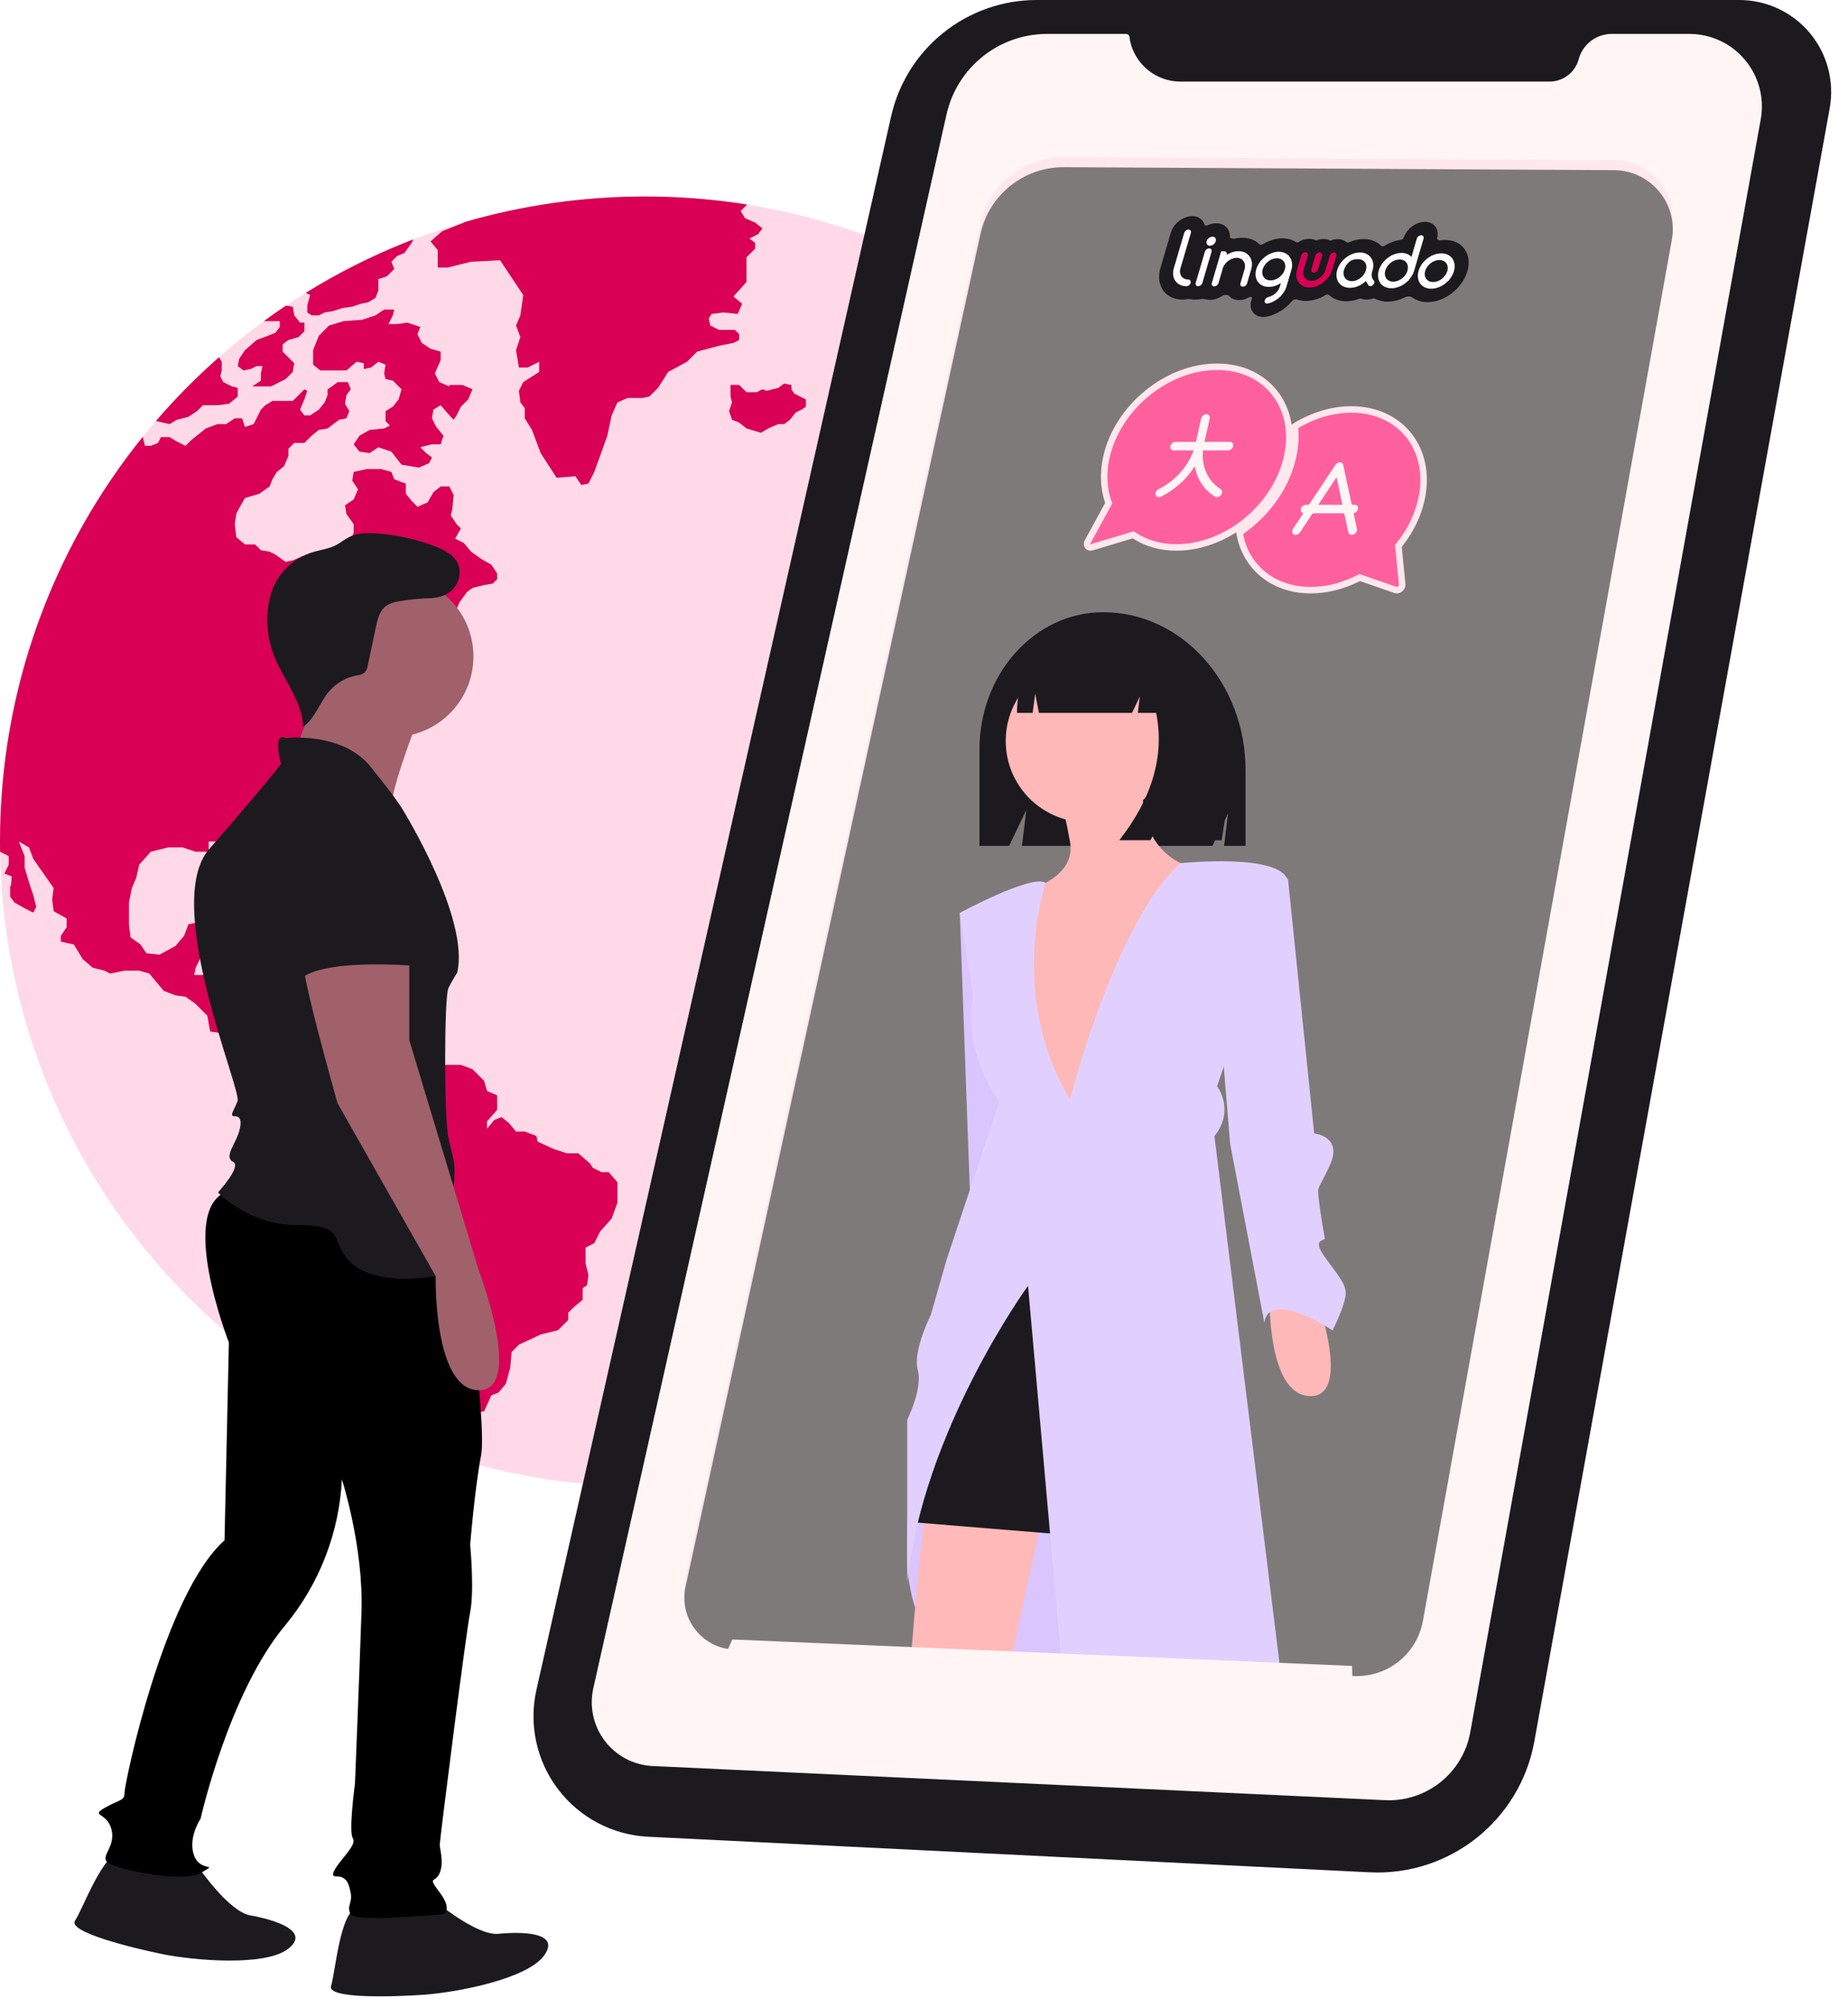 <?xml version="1.0" encoding="UTF-8"?>
<svg width="185px" height="201px" viewBox="0 0 185 201" version="1.1" xmlns="http://www.w3.org/2000/svg" xmlns:xlink="http://www.w3.org/1999/xlink">
    <title>E07126D1-1AB0-473C-BF30-A3BA06D9C7ED@2.00x</title>
    <defs>
        <path d="M108.174,16.03 L53.066,15.733 C49.072,15.731 45.621,18.491 44.752,22.386 L15.215,157.84 C14.663,160.402 16.121,162.981 18.606,163.836 C19.027,163.979 19.464,164.067 19.907,164.098 L81.94,166.747 C83.147,166.833 84.353,166.593 85.432,166.054 L85.47,166.036 C86.21,165.66 86.874,165.151 87.428,164.535 L87.537,164.408 C88.31,163.501 88.828,162.406 89.04,161.232 L113.962,22.989 C114.271,21.275 113.803,19.509 112.686,18.166 C111.569,16.822 109.916,16.039 108.174,16.03 Z" id="path-1"></path>
        <filter x="-1.0%" y="-0.7%" width="102.0%" height="101.3%" filterUnits="objectBoundingBox" id="filter-2">
            <feGaussianBlur stdDeviation="0.5" in="SourceAlpha" result="shadowBlurInner1"></feGaussianBlur>
            <feOffset dx="0" dy="1" in="shadowBlurInner1" result="shadowOffsetInner1"></feOffset>
            <feComposite in="shadowOffsetInner1" in2="SourceAlpha" operator="arithmetic" k2="-1" k3="1" result="shadowInnerInner1"></feComposite>
            <feColorMatrix values="0 0 0 0 0.306   0 0 0 0 0   0 0 0 0 0.12  0 0 0 0.2 0" type="matrix" in="shadowInnerInner1"></feColorMatrix>
        </filter>
        <filter x="-45.0%" y="-18.3%" width="190.0%" height="136.7%" filterUnits="objectBoundingBox" id="filter-3">
            <feOffset dx="1" dy="-1" in="SourceAlpha" result="shadowOffsetOuter1"></feOffset>
            <feGaussianBlur stdDeviation="4.5" in="shadowOffsetOuter1" result="shadowBlurOuter1"></feGaussianBlur>
            <feColorMatrix values="0 0 0 0 0.242   0 0 0 0 0   0 0 0 0 0.095  0 0 0 0.1 0" type="matrix" in="shadowBlurOuter1" result="shadowMatrixOuter1"></feColorMatrix>
            <feMerge>
                <feMergeNode in="shadowMatrixOuter1"></feMergeNode>
                <feMergeNode in="SourceGraphic"></feMergeNode>
            </feMerge>
        </filter>
    </defs>
    <g id="Desktop" stroke="none" stroke-width="1" fill="none" fill-rule="evenodd">
        <g id="Desktop---additional-things" transform="translate(-635, -1122)">
            <g id="Translate-illustration" transform="translate(635, 1122)">
                <g id="svet" transform="translate(0, 19.667)">
                    <circle id="Oval" fill="#FFD9E8" cx="64.572" cy="64.572" r="64.572"></circle>
                    <path d="M34.825,18.574 L35.116,19.299 L34.68,19.88 L34.535,20.75 L34.971,21.476 L34.68,22.201 L33.955,22.346 L32.794,23.217 L31.923,23.362 L31.198,23.943 L30.472,24.668 L29.457,24.668 L28.876,25.248 L28.876,25.974 L28.441,26.99 L27.715,27.57 L27.28,28.296 L26.99,29.021 L25.974,29.747 L24.523,30.182 L23.943,31.198 L23.652,31.778 L23.507,32.794 L23.652,34.1 L24.523,34.825 L25.539,34.825 L26.119,35.406 L26.99,35.551 L27.57,35.841 L28.586,36.567 L29.311,36.422 L30.327,35.986 L30.762,36.131 L30.182,37.292 L30.037,38.308 L29.892,39.469 L30.182,40.63 L30.472,41.5 L31.198,41.791 L32.068,40.63 L32.359,39.614 L32.068,38.453 L32.214,37.728 L33.084,37.147 L33.81,36.277 L34.825,34.971 L35.406,33.665 L35.406,32.794 L34.68,31.778 L34.535,30.908 L35.406,30.327 L35.841,29.311 L35.261,28.441 L35.406,27.57 L36.712,27.28 L38.163,27.28 L39.179,27.57 L39.469,28.296 L40.194,28.586 L40.63,28.731 L40.63,29.747 L41.21,30.472 L41.791,31.053 L42.806,30.617 L43.387,29.602 L44.112,29.021 L44.983,29.021 L45.418,29.892 L45.273,31.343 L45.128,31.923 L45.708,32.794 L46.144,33.229 L45.563,34.245 L46.434,34.68 L47.159,35.551 L48.175,36.277 L49.191,36.857 L49.771,37.728 L49.771,38.308 L49.336,38.743 L48.465,38.888 L47.305,39.179 L46.724,39.614 L45.999,40.63 L45.563,41.645 L43.822,42.081 L43.242,41.791 L41.645,41.791 L40.63,42.081 L40.34,42.951 L41.21,43.387 L41.936,43.387 L41.645,44.112 L41.21,45.128 L41.5,45.999 L41.936,46.434 L42.661,46.434 L43.822,45.708 L44.402,45.273 L45.128,45.273 L45.273,46.144 L44.838,46.724 L43.242,47.595 L41.355,48.465 L40.34,49.481 L39.469,49.191 L39.469,48.32 L40.049,47.595 L38.598,48.32 L37.437,49.046 L36.277,50.497 L36.567,51.803 L36.131,52.674 L35.116,53.109 L33.955,53.109 L33.229,54.415 L32.504,55.431 L32.214,56.591 L31.343,56.156 L31.198,55.14 L30.762,55.285 L30.472,58.188 L31.198,59.203 L30.762,59.639 L29.457,60.654 L28.441,61.525 L28.005,62.396 L27.715,64.282 L27.57,65.878 L27.135,67.91 L27.135,69.071 L26.264,69.506 L25.539,68.49 L25.248,67.184 L24.958,66.168 L24.088,65.298 L23.072,64.717 L21.766,64.572 L20.895,64.572 L20.895,65.588 L19.589,65.588 L18.283,65.153 L16.832,65.153 L15.091,65.588 L13.93,66.894 L13.64,68.2 L13.205,69.216 L12.914,70.667 L12.914,72.843 L13.06,74.149 L14.075,74.875 L14.656,75.745 L15.962,75.89 L17.558,75.02 L18.428,74.004 L18.864,72.843 L20.315,72.553 L21.185,73.279 L21.04,74.294 L19.589,77.196 L19.444,77.922 L20.605,77.922 L22.346,78.212 L23.362,78.793 L23.362,80.099 L23.217,81.55 L23.797,82.71 L24.668,83.581 L26.119,83.436 L27.28,83.581 L28.296,84.452 L29.021,83.871 L29.457,83.001 L30.472,82.275 L31.488,81.695 L32.794,81.114 L33.52,81.84 L34.971,81.84 L35.406,82.565 L36.712,83.001 L38.598,82.856 L40.63,83.001 L41.355,83.871 L40.34,84.307 L40.049,84.742 L42.371,84.742 L42.806,85.903 L42.516,86.483 L43.967,86.483 L44.548,86.919 L46.144,86.919 L47.305,87.354 L48.465,88.515 L48.756,89.53 L49.771,89.966 L49.771,91.417 L48.756,92.578 L48.756,93.303 L49.481,92.433 L50.207,92.142 L50.932,92.723 L51.658,93.593 L52.528,93.593 L53.689,94.029 L53.834,94.609 L55.431,95.335 L56.736,95.77 L57.897,95.77 L59.058,96.786 L59.348,97.221 L60.219,97.656 L60.945,97.656 L61.815,98.672 L61.815,100.704 L61.235,102.3 L60.074,103.606 L59.494,104.767 L58.623,105.202 L58.623,106.798 L58.913,107.959 L58.768,108.975 L58.333,109.265 L58.333,110.426 L57.462,111.151 L56.882,111.732 L56.882,112.457 L55.866,113.473 L54.125,113.908 L51.948,114.924 L51.222,115.65 L51.077,117.246 L50.642,118.842 L49.917,119.713 L49.191,120.003 L48.465,121.599 L47.305,121.744 L46.144,121.454 L44.983,121.309 L44.548,121.164 L44.838,122.324 L45.708,123.05 L45.999,123.776 L45.273,124.356 L44.548,125.081 L43.822,124.501 L42.806,124.356 L42.661,124.936 L42.66,125.332 C39.961,124.358 37.344,123.209 34.825,121.9 L34.825,121.019 L34.971,119.858 L34.971,119.132 L34.39,118.697 L34.971,117.101 L34.68,116.52 L34.245,115.94 L33.955,115.214 L34.39,114.344 L34.39,113.038 L34.535,111.732 L34.245,110.716 L33.81,109.99 L34.245,108.684 L34.1,107.669 L32.939,106.943 L31.053,105.782 L30.617,104.912 L30.037,104.622 L29.747,103.896 L29.166,102.88 L28.296,101.429 L27.715,100.559 L27.425,99.398 L25.974,98.527 L25.103,97.656 L24.378,96.786 L24.088,96.06 L24.958,94.754 L24.233,93.884 L24.668,92.433 L25.539,91.417 L26.845,90.256 L27.57,89.095 L27.425,87.789 L27.425,86.628 L26.99,85.468 L26.264,85.032 L25.684,85.613 L25.103,85.032 L23.943,85.177 L23.81,85.174 C23.601,85.166 23.217,85.138 23.217,85.032 C23.217,84.909 22.801,84.475 22.674,84.344 L22.056,83.726 L21.04,83.581 L20.75,81.985 L19.589,80.824 L18.574,80.099 L17.558,79.953 L16.397,79.518 L14.946,77.777 L13.93,77.487 L12.479,77.487 L11.028,77.777 L10.448,77.487 L9.287,77.196 L8.271,76.326 L7.4,74.875 L6.094,74.585 L6.094,74.004 L6.675,73.133 L6.675,72.263 L5.369,71.537 L5.224,70.376 L5.369,69.216 L3.337,66.313 L2.902,65.153 L1.886,64.572 L2.467,66.023 L2.467,67.184 L2.902,68.635 L3.337,69.941 L3.628,71.102 L3.337,71.682 L2.467,71.247 L1.451,70.667 L1.016,70.086 L1.016,69.071 C1.111,69.071 1.144,68.629 1.155,68.328 L1.161,68.055 L0.435,67.765 L0.871,66.894 L0.871,66.023 L0.008,65.591 L0,64.572 C0,49.224 5.355,35.126 14.299,24.046 L14.366,24.378 L14.511,24.958 L15.091,24.958 L15.817,24.668 L16.107,24.088 L16.977,24.088 L17.703,24.523 L18.574,24.958 L19.154,24.378 L20.605,23.217 L21.766,22.782 L22.637,22.782 L23.507,22.201 L24.233,22.201 L24.523,23.072 L25.394,22.782 L26.119,21.331 L26.554,20.895 L27.28,20.46 L29.311,20.46 L30.472,19.299 L30.762,19.444 L30.472,20.315 L30.037,21.331 L30.472,21.911 L31.053,21.911 L31.923,21.331 L32.504,20.605 L32.794,19.88 L32.794,19.299 L33.229,19.009 L33.81,18.574 L34.825,18.574 Z M103.977,13.413 C119.284,25.22 129.144,43.745 129.144,64.572 C129.144,70.312 128.396,75.877 126.99,81.174 L125.952,81.405 L125.227,80.824 L124.646,79.518 L124.646,75.89 L123.34,75.165 L122.615,74.004 L122.034,71.828 L122.179,70.231 L121.164,69.216 L120.148,67.184 L119.422,66.168 L118.407,66.023 L118.407,67.039 L119.277,68.055 L119.858,69.506 L119.858,70.812 L120.438,72.263 L121.309,74.149 L121.454,76.036 L122.47,77.342 L122.615,78.938 L123.34,80.389 L124.356,81.55 L124.936,82.275 L124.791,83.001 L125.081,83.871 L126.128,84.134 C121.25,99.498 110.779,112.372 97.105,120.362 L97.076,120.293 L97.076,118.261 L96.931,116.665 L96.496,115.65 L97.221,115.069 L97.511,113.763 L96.786,112.893 L96.35,111.732 L96.496,110.426 L96.786,108.394 L98.237,105.492 L97.947,104.476 L98.527,103.025 L97.802,102.155 L98.382,101.139 L98.382,100.704 L97.947,99.978 L97.802,99.107 L97.511,97.802 L97.076,97.076 L96.496,96.35 L95.915,95.19 L96.496,94.319 L96.35,93.593 L96.786,92.723 L96.786,91.417 L96.931,90.256 L96.496,89.676 L94.464,89.676 L94.319,88.95 L93.884,88.805 L93.739,87.934 L92.578,87.499 L91.997,87.934 L90.691,87.934 L88.66,88.515 L87.209,88.95 L86.048,89.24 L84.887,88.66 L84.162,89.24 L82.71,89.385 L81.405,88.37 L80.534,87.354 L79.953,85.903 L79.083,85.468 L77.922,83.001 L77.342,81.84 L76.761,80.244 L76.181,79.373 L76.761,78.648 L77.342,77.342 L77.342,76.471 L77.777,75.165 L77.632,74.439 L77.487,73.279 L77.487,71.682 L78.357,70.231 L78.648,69.216 L79.808,68.2 L80.534,66.313 L81.259,66.313 L81.985,65.008 L82.856,64.427 L83.291,63.556 L83.001,61.67 L83.001,60.945 L84.307,60.074 L85.613,59.348 L86.483,58.478 L86.483,57.752 L87.064,57.607 L88.225,57.897 L89.676,58.188 L90.111,57.462 L91.127,56.591 L92.287,56.156 L94.319,56.156 L95.77,56.011 L96.35,56.591 L97.947,56.446 L98.672,55.866 L99.833,55.721 L100.123,56.591 L99.978,57.317 L99.978,58.188 L99.543,58.768 L100.268,59.639 L100.849,60.364 L101.864,60.799 L103.316,60.945 L104.331,62.251 L105.347,62.831 L106.363,62.976 L107.233,62.396 L107.233,60.945 L108.83,60.509 L109.99,60.945 L111.006,61.96 L111.732,62.541 L112.312,62.251 L113.183,62.251 L113.618,62.686 L114.634,62.831 L115.65,62.686 L116.665,62.686 L117.971,62.251 L118.842,62.396 L118.987,62.251 L118.697,61.235 L118.987,60.799 L119.858,59.639 L119.567,58.623 L119.858,57.462 L119.567,56.882 L118.552,56.591 L117.971,57.317 L117.101,57.317 L116.665,56.736 L116.085,56.591 L115.504,57.317 L114.489,57.027 L113.908,56.736 L113.183,56.156 L112.312,55.576 L112.167,53.979 L112.602,53.254 L112.602,52.238 L113.763,51.077 L115.214,51.222 L116.23,51.222 L117.246,51.077 L117.101,50.352 L117.681,49.771 L118.842,50.207 L120.003,51.077 L120.728,51.077 L121.889,51.658 L123.63,51.077 L124.066,50.352 L122.179,48.465 L121.309,47.885 L120.873,46.869 L121.019,45.563 L120.728,44.693 L119.858,45.273 L118.261,45.708 L117.246,46.579 L116.81,45.273 L116.085,45.273 L115.214,45.854 L114.779,46.724 L114.634,48.03 L113.763,49.191 L113.328,50.352 L110.571,51.513 L109.7,52.383 L109.7,53.399 L111.006,54.27 L110.861,54.995 L108.83,56.011 L108.249,56.011 L107.814,54.705 L107.379,53.689 L106.798,52.819 L107.088,51.803 L107.379,50.932 L106.798,50.497 L106.073,49.771 L104.622,49.046 L104.39,48.858 C104.122,48.643 103.703,48.32 103.606,48.32 C103.506,48.32 103.2,47.772 103.019,47.429 L102.88,47.159 L102.155,46.724 L100.994,46.289 L100.559,46.724 L100.704,47.885 L101.284,48.465 L102.01,48.901 L102.88,50.062 L103.751,51.077 L104.331,51.222 L105.202,51.803 L105.492,52.528 L104.912,52.238 L104.476,52.238 L104.041,52.819 L104.041,54.415 L103.606,54.415 L103.461,52.964 L103.025,51.658 L102.3,51.513 L101.139,50.497 L100.413,49.626 L99.253,47.305 L98.237,47.305 L97.221,47.595 L96.06,48.611 L94.754,48.756 L93.884,49.191 L93.158,50.497 L92.142,51.368 L91.562,52.383 L91.127,53.689 L90.256,54.85 L89.53,55.431 L88.37,55.866 L87.789,55.721 L87.064,55.866 L86.048,56.011 L85.322,55.576 L84.452,55.721 L83.726,55.14 L83.726,52.238 L84.452,51.222 L84.016,50.497 L83.726,49.336 L84.162,48.465 L86.628,48.465 L87.064,48.175 L89.966,48.175 L90.546,47.014 L90.691,46.144 L90.111,45.854 L89.095,45.128 L87.934,43.967 L87.354,42.806 L88.225,42.226 L89.385,42.226 L89.53,41.645 L90.111,40.775 L91.127,41.065 L91.997,40.92 L91.997,39.904 L92.578,39.614 L94.029,38.598 L94.464,37.437 L95.48,36.422 L96.35,36.857 L97.221,36.422 L97.511,35.841 L97.221,34.971 L96.786,33.955 L96.931,32.794 L96.786,31.633 L97.802,31.053 L98.672,31.633 L98.817,32.794 L98.527,33.955 L98.092,34.971 L98.962,35.986 L99.543,35.841 L100.994,35.696 L103.025,35.406 L105.202,35.261 L106.218,34.825 L106.798,32.794 L107.233,31.488 L107.959,31.343 L108.83,31.923 L109.555,31.633 L109.555,30.617 L108.684,29.457 L109.12,28.731 L110.281,29.021 L111.296,29.021 L112.167,28.876 L112.893,28.586 L112.893,27.86 L112.167,27.135 L111.006,26.99 L109.7,27.57 L108.539,28.005 L107.233,27.86 L106.653,26.7 L106.508,24.958 L106.943,23.652 L106.798,22.201 L107.669,21.766 L108.394,20.46 L107.524,19.444 L106.508,19.444 L105.347,20.605 L105.347,21.911 C105.347,21.979 105.252,22.205 105.151,22.427 L104.912,22.927 L104.041,24.088 L103.461,25.103 L103.316,26.409 L104.331,26.99 L104.912,28.005 L104.476,29.021 L103.316,29.602 L102.445,30.327 L102.735,30.762 L102.981,31.069 C103.176,31.32 103.403,31.633 103.316,31.633 C103.233,31.633 103.244,31.914 103.269,32.157 L103.316,32.504 L102.735,32.649 L101.719,32.649 L101.139,33.374 L100.413,33.81 L100.123,33.229 L100.123,31.633 L99.543,30.617 L99.107,29.747 L98.527,29.457 L97.947,29.457 L96.931,30.037 L95.625,30.617 L94.754,30.327 L94.754,27.715 L94.319,27.425 L94.029,26.554 L94.609,25.394 L95.77,24.378 L97.221,23.362 L97.656,22.491 L98.382,22.056 L99.253,21.331 L99.253,20.315 L99.978,19.88 L100.849,19.154 L101.284,17.848 L101.574,17.123 L102.3,15.817 L102.3,15.236 L103.316,14.075 L103.977,13.413 Z M33.52,74.004 L34.245,74.149 L35.696,74.585 L36.277,75.02 L35.841,75.6 L34.39,75.745 L33.52,76.036 L32.794,76.471 L31.778,76.326 L31.053,75.745 L30.617,75.165 L32.068,75.02 L32.359,74.149 L33.52,74.004 Z M25.539,70.667 L27.715,71.247 L28.731,71.682 L29.021,72.263 L29.747,72.263 L30.762,72.988 L31.343,73.279 L30.472,74.004 L29.602,74.294 L28.731,74.294 L28.151,73.859 L28.005,73.133 L27.28,73.133 L26.845,72.553 L26.119,72.118 L25.248,72.263 L24.523,72.843 L23.797,72.553 L23.217,71.682 L24.378,70.957 L25.539,70.667 Z M87.934,29.166 L87.354,29.892 L87.644,30.762 L88.515,30.762 L89.385,30.472 L89.53,30.908 L89.24,31.488 L89.095,32.504 L89.095,33.374 L89.676,33.955 L90.256,34.825 L90.691,35.551 L91.562,35.841 L91.562,36.567 L92.433,37.147 L91.707,37.582 L91.707,38.453 L90.982,39.179 L90.111,39.614 L89.385,39.469 L88.079,39.469 L86.048,40.485 L85.613,40.194 L86.338,39.614 L86.919,38.888 L87.354,38.163 L87.209,37.147 L87.499,36.277 L88.66,35.696 L88.66,34.971 L87.934,34.825 L87.064,34.535 L86.773,33.665 L86.773,32.794 L85.903,32.214 L85.758,31.198 L86.048,29.892 L86.773,29.166 L87.934,29.166 Z M85.613,33.955 L86.193,34.825 L86.193,35.696 L85.903,36.567 L85.177,37.002 L85.322,37.728 L85.032,38.453 L84.307,38.598 L83.726,39.034 L83.146,38.308 L83.581,37.728 L83.726,37.002 L83.146,36.857 L83.146,36.277 L83.871,35.696 L84.452,35.406 L84.597,34.535 L85.613,33.955 Z M64.572,-1.04539724e-13 C68.062,-1.04539724e-13 71.487,0.277 74.826,0.81 L74.73,0.871 L74.149,1.451 L74.585,2.177 L75.6,2.612 L76.326,3.192 L75.89,3.773 L75.02,4.208 L75.6,4.643 L75.6,5.224 L74.73,6.094 L74.73,8.561 L73.424,10.012 L74.294,10.738 L73.859,11.754 L72.408,11.608 L71.247,11.754 L70.957,12.189 L71.102,12.914 L71.973,13.35 L73.569,13.35 L74.004,13.785 L74.004,14.366 L73.424,14.656 L71.973,14.946 L69.796,15.526 L68.78,16.542 L66.894,17.558 L65.878,19.154 L65.008,20.025 L64.282,20.17 L62.831,20.17 L61.815,20.605 L61.235,21.911 L60.799,23.943 L60.074,25.974 L59.494,27.57 L58.913,28.731 L58.188,28.876 L57.607,28.005 L55.721,28.151 L54.125,25.684 L53.254,23.362 L52.528,22.201 L52.528,21.185 L52.093,20.605 L51.948,19.444 L52.383,18.574 L53.979,17.558 L53.979,16.542 L52.819,17.123 L51.948,17.123 L51.658,15.381 L52.093,14.075 L51.658,12.914 L52.093,11.899 L52.383,9.867 L50.062,6.385 L47.159,6.53 L44.838,7.11 L43.822,7.11 L43.822,5.369 L43.097,4.498 L44.257,3.483 L46.434,2.612 L46.462,2.574 C52.208,0.899 58.285,-1.04539724e-13 64.572,-1.04539724e-13 Z M39.469,11.318 L39.324,11.899 L38.888,12.769 L39.759,12.769 L40.775,12.624 L42.081,13.06 L41.791,13.785 L42.226,14.656 L43.097,15.236 L44.112,15.526 L44.112,16.397 L43.532,17.703 L43.967,18.574 L44.983,19.009 L44.983,18.864 L46.289,18.864 L47.305,19.299 L46.869,20.315 L46.144,21.04 L45.708,21.911 L45.418,22.346 L45.128,22.056 L44.112,20.895 L43.387,21.331 L43.242,22.201 L43.677,23.072 L44.402,23.943 L44.112,24.813 L43.242,24.813 C43.151,24.813 42.724,24.926 42.414,25.01 L42.081,25.103 L42.661,25.684 L43.242,26.119 L42.951,26.7 L41.936,27.135 L40.194,26.845 L39.179,25.539 L37.873,25.103 L37.002,25.684 L35.986,25.539 L35.406,24.813 L35.986,23.943 L37.002,23.362 L38.453,23.217 L39.034,22.927 L38.598,22.491 L38.598,21.476 L39.324,21.04 L39.904,20.315 L40.194,19.299 L39.324,18.428 L38.598,18.283 L38.453,17.703 L38.598,16.832 L37.873,16.542 L37.147,17.123 L36.422,17.268 L36.422,16.687 L35.696,16.542 L34.68,17.413 L32.068,17.413 L31.343,16.832 L31.343,15.381 L31.923,13.93 L32.939,12.914 L34.39,12.479 L36.277,12.334 L37.582,11.899 L38.453,11.318 L39.469,11.318 Z M78.502,18.719 L79.228,18.864 L79.228,19.299 L79.518,19.734 L80.679,20.315 L80.679,21.04 L80.244,21.331 L79.663,21.621 L79.083,22.346 L78.502,22.782 L77.922,22.782 L76.906,23.217 L76.181,23.652 L74.73,23.217 L74.004,22.637 L73.279,22.346 L72.988,21.476 L73.279,20.605 L73.133,20.025 L73.133,18.864 L74.004,18.864 L74.73,19.589 L75.745,19.589 L76.326,19.299 L76.761,19.444 L77.922,19.154 L78.502,18.719 Z M21.927,16.085 L22.201,16.542 L22.201,17.413 L22.056,17.993 L22.346,18.574 L23.217,19.009 L23.797,19.154 L23.797,20.025 L22.927,20.75 L21.766,20.895 L20.315,20.895 L19.734,21.476 L18.864,22.056 L17.703,22.346 L16.977,22.782 L15.671,22.491 L15.622,22.458 C17.574,20.191 19.681,18.061 21.927,16.085 Z M28.618,10.928 L29.311,11.028 L29.457,11.899 L30.037,12.624 L30.472,12.624 L30.472,13.495 L29.892,14.075 L28.876,14.366 L28.296,14.801 L28.296,15.526 L29.457,16.687 L29.311,17.558 L28.586,18.283 L27.135,19.009 L25.248,19.009 L26.119,18.428 L26.119,17.703 L26.264,16.977 L25.684,16.977 L25.103,17.268 L24.378,17.413 L23.797,16.977 L23.943,16.252 L24.523,15.381 L25.684,14.366 L26.845,13.93 L27.57,13.64 L28.005,13.06 L28.005,12.479 L26.409,12.479 L26.437,12.459 C26.914,12.109 27.396,11.765 27.883,11.428 L28.618,10.928 Z M41.388,4.287 L41.21,4.643 L40.485,5.659 L39.759,5.949 L39.179,6.53 L39.469,7.255 L38.743,7.981 L37.873,8.271 L37.873,9.432 L37.582,10.157 L36.857,10.593 L36.131,10.738 L35.261,11.028 L34.245,11.173 L33.374,11.463 L32.504,11.608 L31.923,11.899 L31.198,11.899 L30.762,11.608 L30.762,10.883 L31.053,9.867 L30.607,9.644 C33.761,7.69 37.096,5.999 40.581,4.604 L41.388,4.287 Z" id="Shape" fill="#D90055" fill-rule="nonzero"></path>
                </g>
                <g id="Group-5" transform="translate(7.45, 0)">
                    <g id="Group" transform="translate(45.957, 0)">
                        <path d="M50.37,0 C43.387,0 37.335,4.84 35.799,11.653 L0.296,169.13 C-0.488,172.607 0.304,176.253 2.461,179.09 C4.618,181.928 7.918,183.667 11.478,183.843 L83.711,187.402 C91.712,187.796 98.764,182.194 100.19,174.311 L120.329,62.973 L124.139,41.913 L129.761,10.834 C130.248,8.139 129.509,5.367 127.745,3.272 C125.98,1.178 123.374,-0.022 120.635,0 L50.37,0 Z" id="Path-Copy-4" fill="#1C1A1F" fill-rule="nonzero"></path>
                        <path d="M51.418,3.395 C46.565,3.395 42.368,6.776 41.333,11.518 L5.981,169.013 C5.584,170.833 6,172.735 7.12,174.223 C8.24,175.711 9.953,176.637 11.812,176.759 L85.085,180.175 C89.29,180.451 93.032,177.525 93.779,173.378 L122.858,11.937 C123.239,9.822 122.663,7.647 121.284,5.998 C119.906,4.349 117.867,3.395 115.718,3.395 L107.937,3.395 C106.389,3.395 105.033,4.435 104.63,5.93 C104.275,7.25 103.078,8.167 101.711,8.167 L64.773,8.167 C62.296,8.167 60.202,6.417 59.713,4.05 C59.669,3.836 59.713,3.727 59.617,3.564 C59.522,3.4 59.364,3.395 59.236,3.395 C57.499,3.395 54.893,3.395 51.418,3.395 Z" id="Path-Copy-7" fill="#FFF5F5" fill-rule="nonzero"></path>
                        <g id="Path" opacity="0.5" fill-rule="nonzero">
                            <use fill="#FFD9E8" xlink:href="#path-1"></use>
                            <use fill="black" fill-opacity="1" filter="url(#filter-2)" xlink:href="#path-1"></use>
                        </g>
                        <g id="Group-24" transform="translate(55.415, 36.711)">
                            <path d="M26.455,4.274 C24.486,4.274 22.524,4.902 20.801,5.968 C20.909,6.933 20.853,7.967 20.612,9.042 C19.933,12.068 17.936,14.766 15.36,16.531 L15.262,16.597 C15.817,19.97 18.559,22.358 22.399,22.358 C23.931,22.358 25.516,21.972 27.014,21.236 L27.168,21.159 L27.296,21.094 L30.876,22.337 L30.913,22.347 C31.05,22.379 31.212,22.336 31.341,22.23 C31.471,22.124 31.549,21.972 31.549,21.828 L31.547,21.789 L31.17,17.93 L31.26,17.817 L31.368,17.68 C32.403,16.346 33.125,14.848 33.468,13.316 C34.589,8.318 31.452,4.274 26.455,4.274 Z" id="Path" stroke="#FFE7EE" stroke-width="0.649" fill="#FE609E"></path>
                            <path d="M13.011,-1.24601564e-13 C8.013,-1.24601564e-13 3.062,4.044 1.941,9.042 C1.598,10.573 1.647,12.072 2.084,13.405 L2.13,13.542 L2.17,13.655 L0.062,17.514 C-0.023,17.67 -0.02,17.84 0.069,17.956 C0.151,18.061 0.293,18.105 0.445,18.073 L0.487,18.062 L4.625,16.819 L4.723,16.884 C5.914,17.67 7.37,18.083 8.955,18.083 C13.952,18.083 18.903,14.039 20.024,9.042 C21.145,4.044 18.008,-1.24601564e-13 13.011,-1.24601564e-13 Z" id="Path" stroke="#FFE7EE" stroke-width="0.649" fill="#FE609E"></path>
                            <path d="M25.313,9.564 C25.162,9.564 25.006,9.643 24.901,9.77 L24.864,9.82 L22.26,13.747 L22.148,13.811 L21.929,13.811 C21.693,13.811 21.459,14.003 21.406,14.239 C21.373,14.385 21.418,14.517 21.518,14.595 L21.565,14.625 L21.649,14.669 L20.616,16.227 C20.473,16.443 20.514,16.695 20.709,16.79 C20.888,16.877 21.133,16.802 21.283,16.622 L21.322,16.571 L22.542,14.73 L22.654,14.666 L25.683,14.666 L25.767,14.73 L26.161,16.571 C26.195,16.728 26.327,16.826 26.496,16.826 C26.554,16.826 26.615,16.814 26.675,16.79 C26.893,16.703 27.041,16.484 27.029,16.282 L27.021,16.227 L26.687,14.669 L26.791,14.625 C26.956,14.555 27.086,14.406 27.123,14.239 C27.172,14.021 27.049,13.841 26.845,13.814 L26.792,13.811 L26.573,13.811 L26.489,13.747 L25.647,9.82 C25.614,9.665 25.483,9.564 25.313,9.564 Z M23.151,13.811 L24.978,11.056 L25.569,13.811 L23.151,13.811 Z" id="Shape" fill="#FFF5F5" fill-rule="nonzero"></path>
                            <path d="M11.949,4.755 C12.185,4.755 12.333,4.947 12.28,5.183 L11.757,7.516 L14.293,7.516 C14.529,7.516 14.678,7.708 14.625,7.944 C14.572,8.18 14.337,8.371 14.101,8.371 L11.605,8.371 L11.596,8.494 C11.479,10.082 12.134,11.472 13.375,12.248 C13.556,12.362 13.574,12.622 13.414,12.829 C13.307,12.967 13.144,13.051 12.989,13.051 C12.918,13.051 12.852,13.033 12.795,12.998 C11.782,12.364 11.096,11.373 10.829,10.18 L10.781,9.962 L10.634,10.18 C9.833,11.373 8.702,12.364 7.404,12.998 C7.332,13.033 7.258,13.051 7.187,13.051 C7.032,13.051 6.906,12.967 6.861,12.829 C6.794,12.622 6.928,12.362 7.161,12.248 C8.75,11.473 10.028,10.082 10.624,8.494 L10.67,8.371 L8.673,8.371 C8.437,8.371 8.289,8.18 8.342,7.944 C8.394,7.708 8.629,7.516 8.865,7.516 L10.902,7.516 L11.425,5.183 C11.478,4.947 11.712,4.755 11.949,4.755 Z" id="Path" fill="#FFF5F5" fill-rule="nonzero"></path>
                        </g>
                        <g id="Group-25" filter="url(#filter-3)" transform="translate(36.404, 62.278)" fill-rule="nonzero">
                            <polygon id="Path" fill="#F2F2F2" transform="translate(8.035, 17.445) scale(-1, 1) translate(-8.035, -17.445) " points="8.56 17.398 8.081 17.398 8.081 16.919 7.988 16.919 7.988 17.398 7.509 17.398 7.509 17.492 7.988 17.492 7.988 17.97 8.081 17.97 8.081 17.492 8.56 17.492"></polygon>
                            <path d="M21.493,-6.52120333e-14 L21.493,-6.52120333e-14 C28.333,-6.52120333e-14 33.879,6.154 33.879,13.745 L33.879,23.39 L30.912,23.39 L29.195,19.816 L29.624,23.39 L10.558,23.39 L8.997,20.141 L9.388,23.39 L7.241,23.39 L7.241,15.817 C7.241,7.081 13.622,-6.52120333e-14 21.493,-6.52120333e-14 Z" id="Path" fill="#1C1A1F" transform="translate(20.56, 11.695) scale(-1, 1) translate(-20.56, -11.695) "></path>
                            <path d="M37.415,69.52 C37.415,69.52 34.261,78.719 38.466,78.456 C42.671,78.193 42.408,68.469 42.408,68.469 L37.415,69.52 Z" id="Path" fill="#FFB8B8" transform="translate(39.345, 73.465) scale(-1, 1) translate(-39.345, -73.465) "></path>
                            <path d="M39.962,26.681 L37.071,26.681 L34.443,52.174 C34.443,52.174 31.552,52.437 32.866,55.328 C34.18,58.219 34.18,57.168 33.917,59.27 C33.654,61.373 33.391,62.424 33.391,62.687 C33.391,62.95 34.706,62.687 33.391,64.527 C32.077,66.366 31.289,67.155 31.289,68.206 C31.289,69.257 32.603,71.886 32.603,71.886 C32.603,71.886 38.911,67.681 39.436,71.097 L42.853,53.226 L43.904,40.61 L39.962,26.681 Z" id="Path" fill="#E1D0FF" transform="translate(37.597, 49.283) scale(-1, 1) translate(-37.597, -49.283) "></path>
                            <polygon id="Path" fill="#DAC5FF" transform="translate(8.424, 44.552) scale(-1, 1) translate(-8.424, -44.552) " points="9.475 30.097 11.577 30.097 10.526 59.008 5.27 47.969"></polygon>
                            <path d="M3.43,76.091 L27.347,79.77 L24.578,108.376 L5.415,107.558 C2.81,104.503 0.798,100.984 0.197,97.088 C0.087,96.381 0.026,95.666 0.013,94.951 C-0.249,79.507 3.43,76.091 3.43,76.091 Z" id="Combined-Shape" fill="#DAC5FF"></path>
                            <path d="M15.52,81.347 L10.263,105.526 L9.621,107.736 L0.167,107.333 C0.65,100.858 2.213,81.776 3.956,80.033 C6.058,77.93 15.52,81.347 15.52,81.347 Z" id="Combined-Shape" fill="#FFB9B9"></path>
                            <circle id="Oval" fill="#FFB8B8" transform="translate(18.017, 12.883) scale(-1, 1) translate(-18.017, -12.883) " cx="18.017" cy="12.883" r="8.147"></circle>
                            <path d="M15.322,17.219 C15.322,17.219 16.374,23.79 10.329,25.63 C4.284,27.469 23.207,54.014 23.207,54.014 C23.207,54.014 31.617,30.623 29.515,28.521 C29.515,28.521 21.893,27.469 22.681,23.001 C23.47,18.533 23.996,18.008 23.996,18.008 L15.322,17.219 Z" id="Path" fill="#FFB8B8" transform="translate(19.495, 35.617) scale(-1, 1) translate(-19.495, -35.617) "></path>
                            <polygon id="Path" fill="#1C1A1F" transform="translate(10.301, 74.525) scale(-1, 1) translate(-10.301, -74.525) " points="3.868 92.408 20.513 91.046 8.498 56.642 0.088 92.408"></polygon>
                            <path d="M38.122,26.944 L31.026,47.443 C31.026,47.443 32.866,49.809 30.763,52.437 L37.738,108.938 L15.713,107.997 L12.103,67.418 C12.103,67.418 1.59,81.873 0.013,97.116 L0.013,80.821 C0.013,80.821 1.59,77.668 1.065,75.828 C0.539,73.988 2.379,70.309 2.379,70.309 L3.956,64.79 L9.212,49.02 C9.212,49.02 5.533,44.027 6.584,38.245 L5.27,30.097 C5.27,30.097 12.499,26.184 13.878,27.089 C13.878,27.089 10.001,38.245 16.308,48.758 C16.308,48.758 20.835,30.918 27.376,25.12 C27.376,25.12 37.597,24.053 38.122,26.944 Z" id="Combined-Shape" fill="#E1D0FF"></path>
                            <path d="M18.802,3.217 C20.01,1.595 21.905,0.628 23.927,0.602 L24.17,0.602 C28.859,0.602 32.659,4.844 32.659,10.077 L32.659,10.077 L31.088,10.077 L30.835,8.146 L30.463,10.077 L21.145,10.077 L20.365,8.444 L20.56,10.077 L18.727,10.077 C17.872,14.325 19.101,18.573 22.414,22.82 L19.292,22.82 L17.73,19.553 L18.121,22.82 L12.169,22.82 L10.998,15.305 C10.998,9.677 14.268,4.904 18.802,3.217 Z" id="Path" fill="#1C1A1F" transform="translate(21.828, 11.711) scale(-1, 1) translate(-21.828, -11.711) "></path>
                        </g>
                        <g id="Group-2" transform="translate(62.626, 21.633)" fill-rule="nonzero">
                            <path d="M3.342,7.6316711e-14 C3.932,0.006 4.361,0.317 4.524,0.781 C4.554,0.866 4.562,0.908 4.634,0.943 C4.706,0.978 4.796,0.934 4.903,0.89 C5.423,0.672 5.966,0.653 6.392,0.858 C6.849,1.078 7.1,1.523 7.091,2.052 C7.09,2.096 7.078,2.139 7.099,2.166 C7.121,2.192 7.16,2.196 7.197,2.203 C7.266,2.216 7.331,2.233 7.393,2.255 C7.409,2.261 7.435,2.273 7.467,2.273 C7.499,2.274 7.552,2.259 7.569,2.256 C7.915,2.176 8.26,2.148 8.59,2.175 L8.664,2.183 L8.686,2.185 C9.199,2.251 9.631,2.445 9.961,2.735 C10.035,2.8 10.063,2.859 10.186,2.86 C10.309,2.862 10.39,2.8 10.505,2.736 C11.079,2.417 11.705,2.231 12.316,2.22 L12.387,2.219 L12.405,2.22 C12.898,2.233 13.329,2.359 13.682,2.573 C13.733,2.605 13.768,2.633 13.823,2.634 C13.878,2.635 13.935,2.604 13.989,2.573 C14.041,2.543 14.095,2.514 14.149,2.488 C14.64,2.25 15.153,2.21 15.559,2.365 C15.614,2.386 15.663,2.428 15.72,2.428 C15.777,2.429 15.847,2.39 15.912,2.37 C16.301,2.254 16.684,2.261 17,2.388 C17.049,2.407 17.089,2.443 17.144,2.444 C17.199,2.444 17.246,2.415 17.299,2.398 C17.466,2.345 17.636,2.313 17.806,2.305 L17.862,2.303 L17.904,2.303 C18.187,2.306 18.442,2.381 18.647,2.517 C18.721,2.567 18.753,2.629 18.86,2.643 C18.968,2.657 19.041,2.602 19.138,2.563 C19.542,2.404 19.964,2.31 20.384,2.297 C21.101,2.274 21.703,2.49 22.132,2.873 C22.216,2.947 22.242,3.018 22.354,3.03 C22.465,3.043 22.573,2.973 22.682,2.909 C23.137,2.642 23.627,2.46 24.116,2.382 C24.206,2.368 24.317,2.383 24.397,2.29 C24.477,2.196 24.507,2.094 24.536,2.024 C24.683,1.672 24.935,1.342 25.258,1.084 L25.301,1.05 C25.695,0.749 26.156,0.578 26.588,0.573 L26.636,0.573 L26.638,0.571 C27.522,0.581 28.045,1.274 27.852,2.143 C27.846,2.17 27.809,2.284 27.89,2.359 C27.97,2.433 28.134,2.42 28.163,2.416 C28.329,2.392 28.496,2.381 28.663,2.383 C29.488,2.392 30.183,2.728 30.595,3.318 C30.997,3.893 31.098,4.664 30.878,5.467 L30.86,5.529 L30.845,5.58 C30.319,7.275 28.535,8.626 26.833,8.608 C26.252,8.601 25.755,8.436 25.371,8.154 C25.254,8.068 25.101,8.034 24.997,8.033 C24.893,8.032 24.748,8.053 24.588,8.134 C24.436,8.21 24.28,8.278 24.12,8.336 C23.249,8.652 22.397,8.635 21.738,8.321 C21.659,8.283 21.595,8.246 21.494,8.245 C21.393,8.244 21.322,8.266 21.226,8.291 C21.064,8.333 20.9,8.354 20.739,8.353 C20.586,8.351 20.441,8.328 20.309,8.286 C20.277,8.275 20.23,8.247 20.141,8.25 C20.052,8.252 19.997,8.284 19.964,8.296 C19.558,8.442 19.143,8.52 18.74,8.52 L18.647,8.519 C17.984,8.503 17.433,8.279 17.037,7.91 C16.986,7.862 16.944,7.848 16.87,7.847 C16.795,7.846 16.731,7.866 16.647,7.915 C16.051,8.267 15.386,8.478 14.728,8.489 L14.66,8.49 L14.64,8.489 C14.324,8.483 14.033,8.43 13.772,8.337 C13.723,8.319 13.619,8.318 13.51,8.363 C13.402,8.408 13.324,8.483 13.293,8.52 C12.666,9.268 11.789,9.835 10.854,10.045 L10.785,10.06 L10.769,10.063 C9.825,10.242 9.115,9.676 9.164,8.794 L9.167,8.754 L9.172,8.697 L9.182,8.64 C9.204,8.56 9.221,8.501 9.243,8.43 L9.257,8.379 L9.267,8.346 L9.276,8.318 L9.282,8.296 C9.29,8.275 9.29,8.267 9.301,8.233 C9.311,8.199 9.307,8.138 9.247,8.105 C9.155,8.055 9.07,8.091 9.05,8.103 C8.718,8.297 8.347,8.409 7.984,8.405 C7.574,8.4 7.242,8.249 7.023,8.002 C6.966,7.938 6.836,7.88 6.703,7.878 C6.571,7.877 6.416,7.925 6.33,7.983 C5.975,8.223 5.566,8.368 5.164,8.374 L5.123,8.374 C4.986,8.372 4.7,8.337 4.545,8.308 C4.495,8.298 4.432,8.285 4.339,8.284 C4.246,8.283 4.162,8.305 4.121,8.315 C4.024,8.337 3.826,8.351 3.528,8.357 C3.354,8.345 3.232,8.331 3.16,8.314 C3.125,8.305 3.023,8.292 2.958,8.292 C2.893,8.291 2.788,8.306 2.752,8.314 C2.627,8.341 2.501,8.357 2.376,8.358 L2.334,8.358 C0.63,8.339 -0.353,6.956 0.118,5.257 L0.132,5.205 L1.175,1.657 C1.447,0.732 2.417,-0.01 3.342,7.6316711e-14 Z" id="Path" fill="#1C1A1F"></path>
                            <path d="M5.093,2.966 C4.908,2.967 4.772,2.856 4.749,2.685 C4.727,2.515 4.822,2.319 4.99,2.189 C5.158,2.059 5.366,2.022 5.516,2.094 C5.666,2.166 5.728,2.333 5.673,2.518 C5.598,2.767 5.337,2.967 5.087,2.966" id="Path_125-2" fill="#FFFFFF"></path>
                            <path d="M6.382,5.223 L5.947,6.702 C5.893,6.886 5.701,7.033 5.517,7.031 C5.333,7.029 5.228,6.879 5.282,6.695 L6.217,3.514 L6.521,3.518 C6.718,3.52 6.831,3.681 6.773,3.879 C7.212,3.599 7.703,3.469 8.144,3.518 C9.035,3.631 9.498,4.424 9.215,5.351 L8.809,6.733 C8.755,6.917 8.562,7.064 8.378,7.062 C8.195,7.06 8.09,6.91 8.144,6.726 L8.555,5.326 C8.731,4.753 8.45,4.26 7.902,4.181 C7.62,4.146 7.302,4.229 7.02,4.411 C6.737,4.593 6.513,4.859 6.396,5.151 C6.389,5.175 6.382,5.199 6.375,5.223" id="Path_126-2" fill="#FFFFFF"></path>
                            <path d="M12.755,7.045 C12.505,7.865 11.73,8.567 10.877,8.747 C10.689,8.782 10.548,8.667 10.562,8.49 C10.566,8.466 10.573,8.442 10.583,8.419 C10.632,8.263 10.781,8.13 10.943,8.098 C11.469,7.982 11.943,7.547 12.096,7.043 L12.194,6.71 C11.45,7.187 10.594,7.214 10.08,6.777 C9.566,6.339 9.514,5.539 9.952,4.802 C10.39,4.065 11.216,3.563 11.99,3.562 C12.975,3.588 13.532,4.403 13.241,5.393 L12.755,7.045 Z M11.813,4.216 C11.202,4.207 10.559,4.695 10.377,5.307 C10.194,5.918 10.542,6.422 11.153,6.431 C11.764,6.44 12.407,5.951 12.589,5.339 C12.769,4.731 12.423,4.232 11.816,4.223 L11.813,4.216 Z" id="Path_127-2" fill="#FFFFFF"></path>
                            <path d="M20.702,6.499 C20.238,6.936 19.64,7.188 19.088,7.177 C18.123,7.17 17.56,6.392 17.822,5.429 C18.083,4.465 19.072,3.669 20.047,3.639 C21.022,3.608 21.624,4.354 21.401,5.317 C21.391,5.35 21.381,5.385 21.371,5.418 L21.329,5.562 C21.228,5.9 21.287,6.221 21.488,6.434 C21.551,6.496 21.572,6.591 21.544,6.692 L21.542,6.699 C21.518,6.782 21.462,6.862 21.386,6.92 C21.31,6.979 21.22,7.011 21.137,7.011 C21.067,7.01 21.006,6.986 20.963,6.942 M18.856,4.762 C18.629,5.02 18.565,5.244 18.487,5.455 C18.355,6.031 18.69,6.489 19.262,6.512 C19.551,6.521 19.864,6.414 20.133,6.215 C20.402,6.016 20.604,5.74 20.695,5.45 L20.706,5.412 C20.792,5.125 20.761,4.848 20.62,4.641 C20.478,4.434 20.237,4.315 19.951,4.31 C19.781,4.301 19.624,4.315 19.479,4.353 C19.263,4.408 19.084,4.503 18.856,4.762 Z" id="Path_128-2" fill="#FFFFFF"></path>
                            <path d="M26.243,1.914 C26.427,1.916 26.532,2.066 26.478,2.25 L25.534,5.464 C25.326,6.18 24.707,6.823 23.966,7.092 C23.224,7.361 22.506,7.205 22.146,6.695 C21.786,6.185 21.856,5.423 22.322,4.763 C22.788,4.104 23.559,3.677 24.276,3.683 C24.678,3.685 25.028,3.827 25.265,4.083 L25.805,2.244 C25.831,2.156 25.891,2.071 25.972,2.01 C26.052,1.948 26.147,1.914 26.236,1.915 M24.861,5.457 L24.863,5.45 C25.005,4.981 24.831,4.559 24.431,4.404 C23.912,4.197 23.191,4.495 22.819,5.07 C22.447,5.645 22.563,6.28 23.08,6.491 C23.596,6.702 24.318,6.409 24.694,5.835 C24.771,5.716 24.829,5.59 24.867,5.463" id="Path_129-2" fill="#FFFFFF"></path>
                            <path d="M28.268,3.726 C28.737,3.731 29.133,3.922 29.367,4.257 C29.602,4.593 29.656,5.045 29.518,5.514 C29.231,6.492 28.205,7.275 27.228,7.265 C26.251,7.254 25.691,6.454 25.978,5.476 C26.266,4.499 27.291,3.715 28.268,3.726 Z M28.073,4.391 C27.463,4.384 26.823,4.873 26.643,5.483 C26.464,6.093 26.813,6.593 27.423,6.6 C28.034,6.606 28.673,6.117 28.853,5.507 C29.032,4.897 28.683,4.397 28.073,4.391 Z" id="Shape" fill="#FFFFFF"></path>
                            <path d="M3.135,6.445 C3.091,6.381 3.016,6.346 2.927,6.345 C2.315,6.34 1.963,5.841 2.139,5.23 L3.18,1.687 C3.18,1.687 3.18,1.687 3.183,1.679 C3.236,1.495 3.131,1.345 2.948,1.343 C2.764,1.341 2.571,1.488 2.517,1.672 C2.517,1.672 2.517,1.672 2.515,1.68 L1.475,5.22 C1.187,6.201 1.749,7.004 2.73,7.016 C2.915,7.018 3.109,6.869 3.164,6.684" id="Path_131-2" fill="#FFFFFF"></path>
                            <path d="M3.904,7.014 C3.72,7.011 3.616,6.861 3.669,6.678 L4.592,3.536 C4.655,3.361 4.841,3.226 5.017,3.228 C5.193,3.229 5.298,3.368 5.258,3.543 L4.335,6.685 C4.279,6.868 4.088,7.014 3.905,7.014" id="Path_132-2" fill="#FFFFFF"></path>
                            <path d="M17.079,3.975 L16.663,5.39 C16.485,5.994 15.852,6.478 15.249,6.472 C14.645,6.465 14.299,5.971 14.477,5.367 L14.893,3.951 C14.928,3.833 14.896,3.722 14.811,3.662 C14.726,3.601 14.599,3.6 14.478,3.658 C14.358,3.716 14.262,3.825 14.228,3.944 L13.812,5.36 C13.526,6.331 14.077,7.129 15.046,7.147 L15.054,7.147 C16.028,7.15 17.043,6.369 17.328,5.398 L17.744,3.982 C17.77,3.894 17.76,3.809 17.716,3.746 C17.671,3.683 17.597,3.647 17.509,3.646 C17.325,3.644 17.133,3.791 17.079,3.975 Z" id="Path_133-2" fill="#D90055"></path>
                            <path d="M15.484,5.656 C15.301,5.653 15.196,5.503 15.249,5.32 L15.642,3.983 C15.67,3.858 15.767,3.74 15.892,3.677 C16.018,3.613 16.151,3.615 16.239,3.681 C16.326,3.746 16.353,3.866 16.309,3.99 L15.916,5.327 C15.862,5.511 15.669,5.658 15.485,5.656" id="Path_134-2" fill="#D90055"></path>
                        </g>
                        <polygon id="Path" fill="#FFF5F5" fill-rule="nonzero" points="15.083 174.732 19.907 164.098 81.94 166.747 82.275 176.922"></polygon>
                    </g>
                    <g id="Group-46" transform="translate(0, 53.362)" fill-rule="nonzero">
                        <path d="M36.136,136.933 C36.136,136.933 40.271,140.415 42.447,140.197 C44.623,139.979 48.758,139.979 47.017,142.373 C45.276,144.767 38.094,146.073 35.048,146.29 C32.001,146.508 25.255,146.726 25.69,145.42 C26.125,144.114 26.561,138.021 28.302,137.586 C30.043,137.15 36.136,136.933 36.136,136.933 Z" id="Path-Copy-18" fill="#1C1A1F"></path>
                        <path d="M12.405,133.514 C12.405,133.514 15.452,137.979 17.606,138.354 C19.761,138.73 23.743,139.841 21.423,141.679 C19.103,143.517 11.835,142.844 8.842,142.235 C5.849,141.626 -0.708,140.022 0.062,138.882 C0.833,137.741 2.889,131.989 4.683,132.037 C6.477,132.086 12.405,133.514 12.405,133.514 Z" id="Path-Copy-19" fill="#1C1A1F"></path>
                        <path d="M38.558,69.658 C38.558,69.658 41.359,88.839 40.706,92.321 C40.053,95.803 39.618,101.243 39.618,101.243 C39.618,101.243 40.053,105.813 39.618,107.99 C39.183,110.166 36.571,130.839 36.571,131.275 C36.571,131.71 37.006,133.016 36.571,134.104 C36.136,135.192 35.265,134.321 36.571,136.062 C37.877,137.803 37.006,138.238 36.789,138.238 C36.571,138.238 28.084,139.109 27.649,138.238 C27.214,137.368 27.866,137.15 27.649,136.062 C27.431,134.974 27.214,134.757 26.778,134.539 C26.343,134.321 25.473,134.757 26.125,133.668 C26.778,132.58 28.302,131.275 27.866,130.622 C27.431,129.969 28.084,125.181 28.084,125.181 C28.084,125.181 28.519,114.518 28.737,107.99 C28.955,101.461 26.778,94.715 26.778,94.715 C26.507,100.057 24.523,105.169 21.12,109.295 C15.462,116.041 12.633,128.663 12.633,128.663 C12.633,128.663 11.327,130.622 11.98,132.363 C12.633,134.104 14.592,133.016 12.633,134.104 C10.675,135.192 3.928,133.668 3.276,133.016 C2.623,132.363 4.146,131.492 3.711,129.751 C3.276,128.01 1.535,128.446 3.058,127.575 C4.581,126.705 5.017,126.922 5.017,126.052 C5.017,125.181 8.934,106.249 15.027,100.808 L15.462,81.005 C15.462,81.005 10.022,67.077 15.68,65.772 C21.338,64.466 38.558,69.658 38.558,69.658 Z" id="Path-Copy-20" fill="#000000"></path>
                        <path d="M34.613,18.113 C34.613,18.113 30.913,27.253 31.784,28.559 C32.654,29.865 21.12,24.207 21.12,24.207 C21.12,24.207 24.82,15.067 24.82,13.979 C24.82,12.891 34.613,18.113 34.613,18.113 Z" id="Path-Copy-21" fill="#A0616A"></path>
                        <circle id="Oval-Copy-8" fill="#A0616A" cx="31.892" cy="12.346" r="8.052"></circle>
                        <path d="M21.12,20.507 C21.12,20.507 26.778,19.854 29.607,23.336 C32.436,26.818 32.872,27.688 32.872,27.688 C32.872,27.688 39.618,38.569 38.312,44.01 C37.994,44.501 37.703,45.01 37.442,45.533 C37.006,46.404 37.006,58.59 37.442,60.549 C37.877,62.507 38.312,63.16 37.877,65.989 C37.442,68.818 41.359,73.388 36.789,74.259 C32.219,75.129 28.737,74.476 27.214,72.518 C25.69,70.559 26.996,69.254 22.208,69.254 C17.421,69.254 14.374,65.989 14.374,65.989 C14.374,65.989 16.768,63.378 15.897,62.943 C15.027,62.507 15.897,61.419 16.333,60.331 C16.768,59.243 16.768,58.373 16.115,58.373 C15.462,58.373 15.897,57.937 16.333,56.849 C16.768,55.761 8.716,37.046 13.504,31.606 C18.291,26.165 20.685,23.119 20.685,23.119 C20.685,23.119 19.815,19.854 21.12,20.507 Z" id="Path-Copy-22" fill="#1C1A1F"></path>
                        <path d="M33.524,41.181 L33.524,50.756 L40.488,73.823 C40.488,73.823 45.058,85.792 40.488,85.792 C35.918,85.792 36.163,74.369 36.163,74.369 L26.343,57.067 C26.343,57.067 22.426,43.357 22.861,42.269 C23.296,41.181 33.524,41.181 33.524,41.181 Z" id="Path-Copy-23" fill="#A0616A"></path>
                        <path d="M29.825,27.036 C29.825,27.036 36.354,29.647 34.613,36.611 C32.872,43.575 34.613,43.357 34.613,43.357 C34.613,43.357 25.69,42.487 22.861,44.445 L22.208,41.834 C22.208,41.834 19.597,26.818 29.825,27.036 Z" id="Path-Copy-24" fill="#1C1A1F"></path>
                        <path d="M34.642,6.302 C35.663,6.664 36.797,6.487 37.66,5.832 C38.48,5.156 38.828,3.909 38.345,2.962 C37.929,2.144 37.037,1.696 36.183,1.361 C34.297,0.624 32.312,0.175 30.292,0.031 C29.33,-0.037 28.319,-0.026 27.46,0.413 C27.034,0.631 26.665,0.945 26.244,1.17 C25.47,1.585 24.569,1.677 23.733,1.944 C22.001,2.509 20.6,3.797 19.891,5.475 C19.664,6.038 19.505,6.627 19.418,7.228 C19.168,8.874 19.343,10.556 19.926,12.116 C20.853,14.586 22.799,16.745 22.909,19.381 C24.1,18.517 24.541,16.958 25.496,15.838 C26.206,15.01 27.175,14.448 28.246,14.242 C28.543,14.224 28.828,14.12 29.066,13.943 C29.232,13.745 29.336,13.502 29.365,13.245 L30.18,9.398 C30.346,8.615 30.556,7.761 31.199,7.285 C31.6,7.029 32.054,6.869 32.527,6.818 C33.651,6.621 34.789,6.517 35.929,6.507" id="Path-Copy-25" fill="#1C1A1F"></path>
                    </g>
                </g>
            </g>
        </g>
    </g>
</svg>
